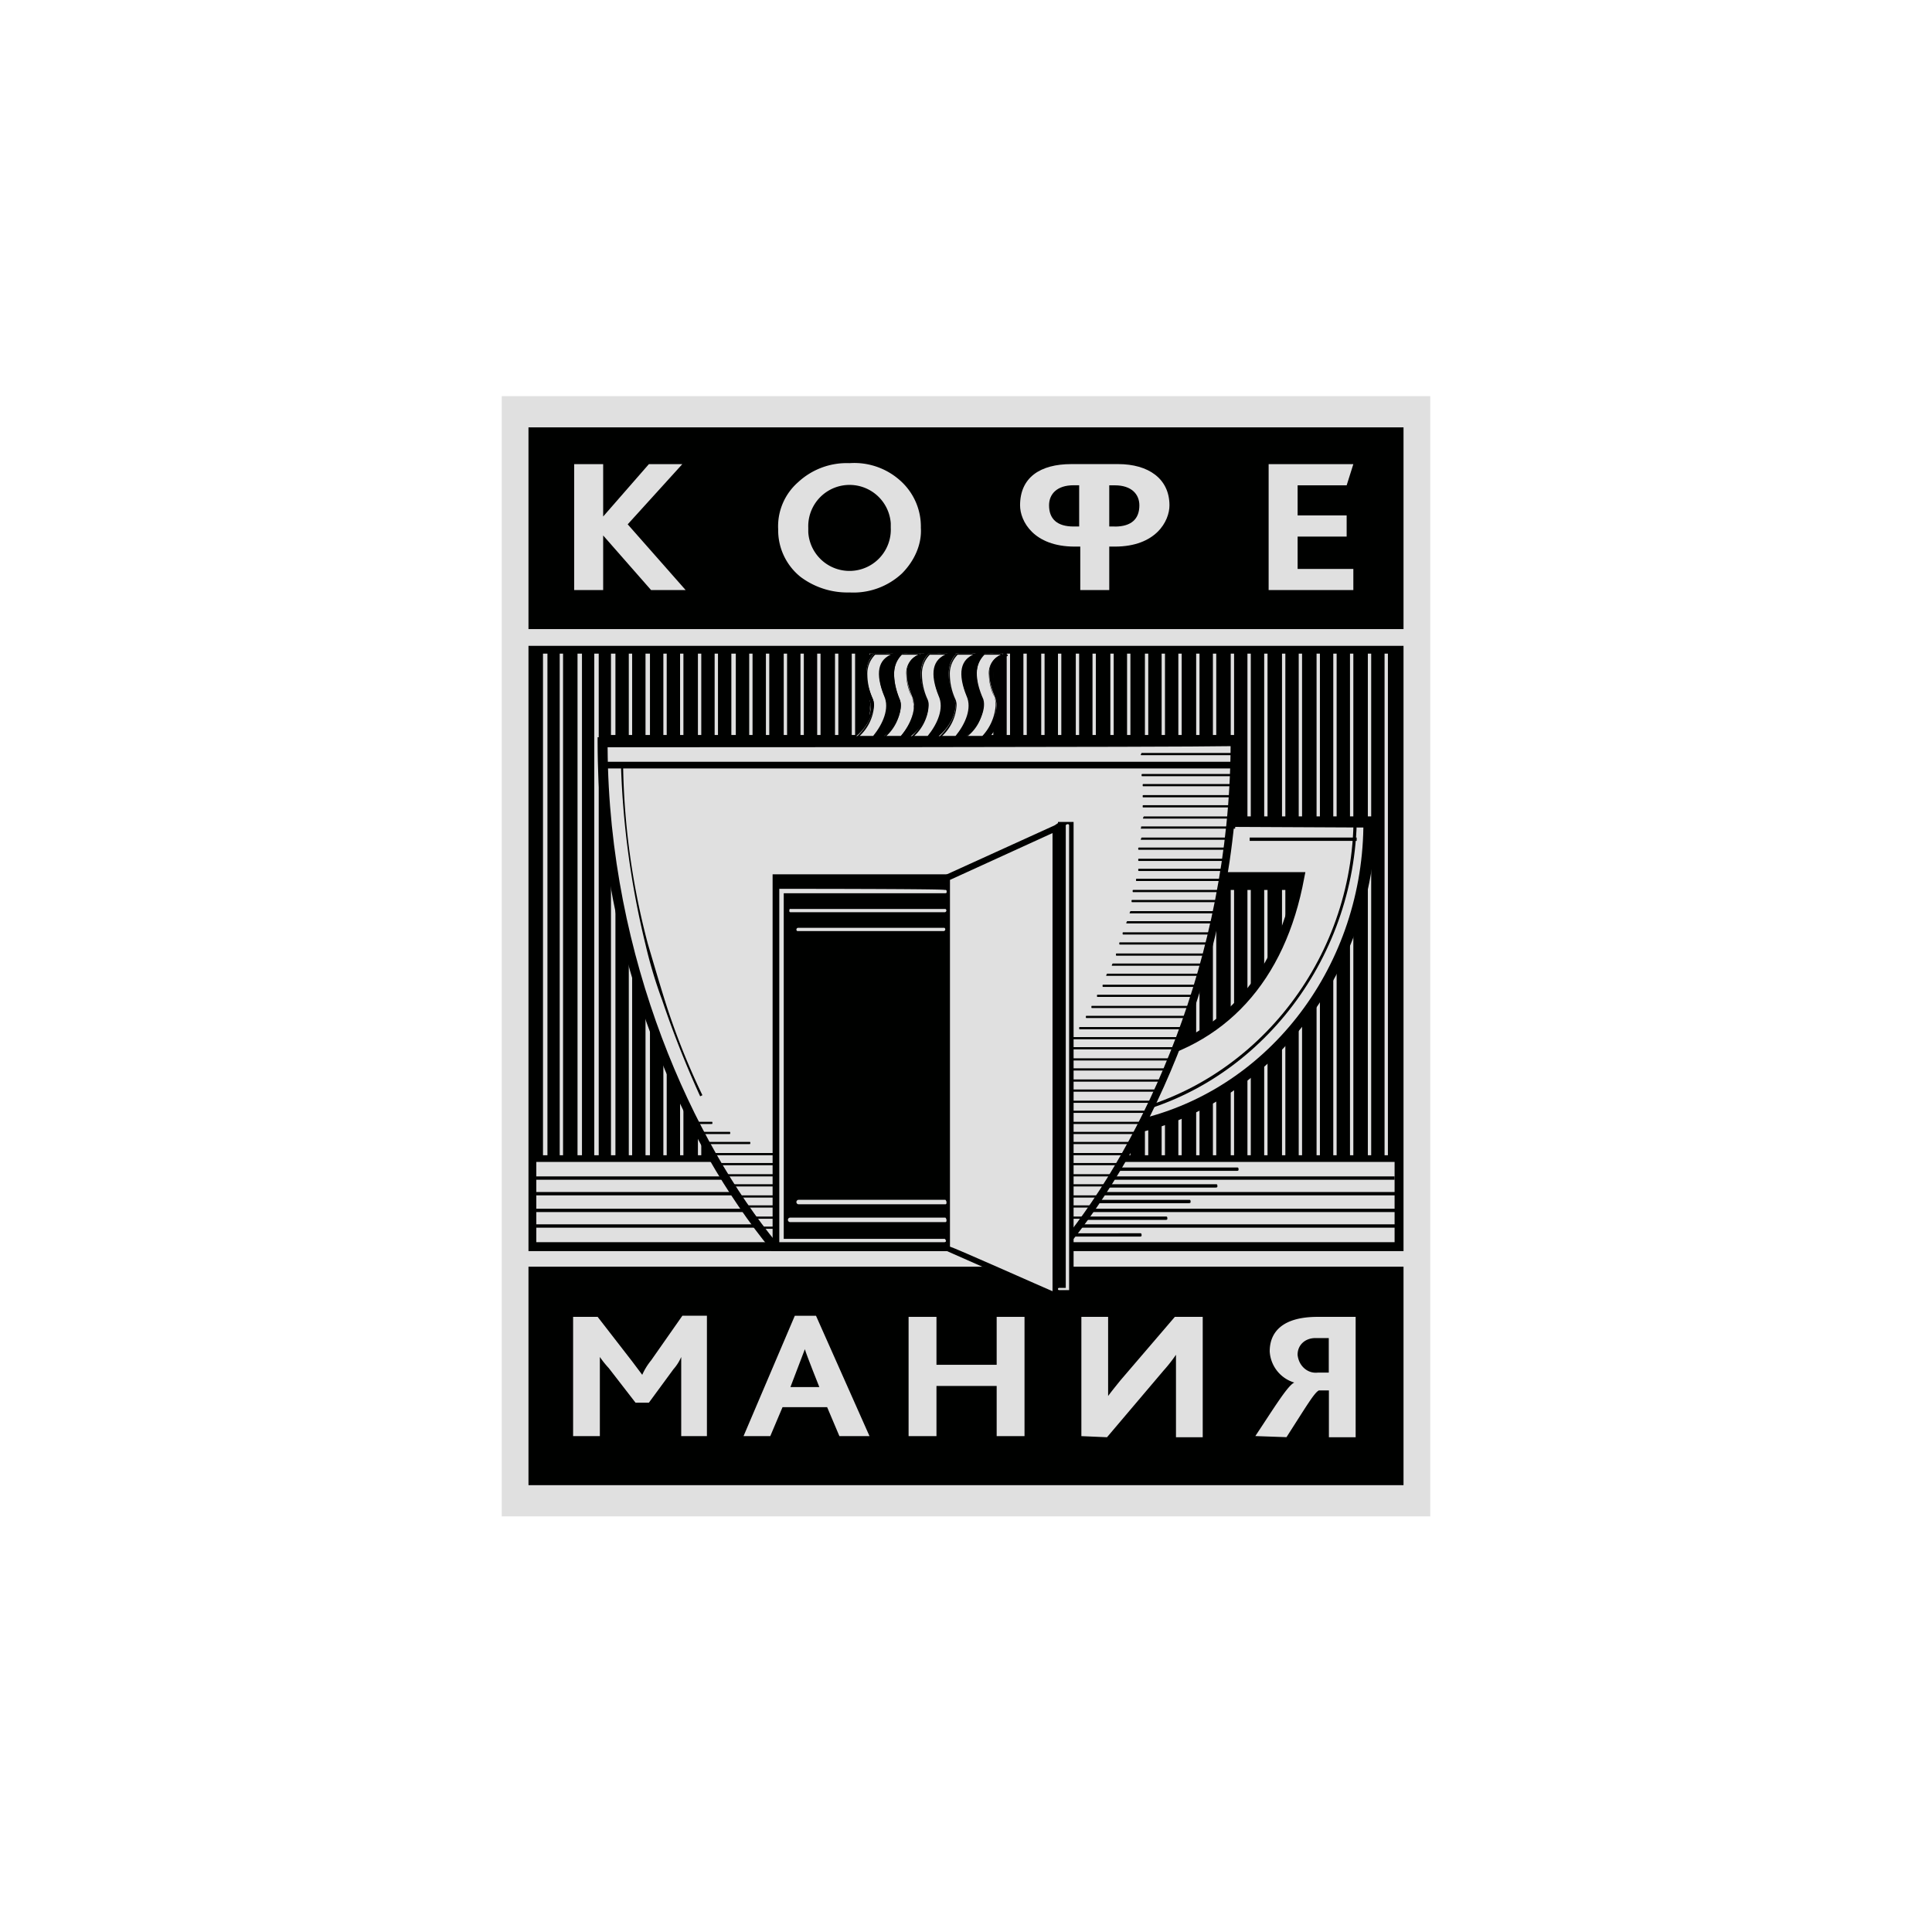 <svg id="Layer_1" data-name="Layer 1" xmlns="http://www.w3.org/2000/svg" xmlns:xlink="http://www.w3.org/1999/xlink" width="21cm" height="21cm" viewBox="0 0 595.3 595.3"><defs><style>.cls-1{fill:none;}.cls-2{clip-path:url(#clip-path);}.cls-3{fill:#e0e0e0;}.cls-4{fill:#000100;}</style><clipPath id="clip-path"><rect class="cls-1" x="154.6" y="122.06" width="286.1" height="345.18"/></clipPath></defs><title>b3053f5507db4da91e965da38544409a</title><g class="cls-2"><rect class="cls-3" x="154.6" y="122.06" width="286.1" height="345.18"/></g><g class="cls-2"><polygon class="cls-4" points="431.08 131.68 162.84 131.68 162.84 193.84 432.46 193.84 432.46 131.68 431.08 131.68"/></g><g class="cls-2"><rect class="cls-4" x="164.22" y="200.03" width="266.87" height="157.99"/></g><g class="cls-2"><polygon class="cls-4" points="431.08 390.3 162.84 390.3 162.84 457.62 432.46 457.62 432.46 390.3 431.08 390.3"/></g><g class="cls-2"><rect class="cls-3" x="167.31" y="200.03" width="1.37" height="155.93"/></g><g class="cls-2"><rect class="cls-3" x="172.46" y="200.03" width="1.03" height="155.93"/></g><g class="cls-2"><rect class="cls-3" x="177.95" y="200.03" width="1.37" height="155.93"/></g><g class="cls-2"><rect class="cls-3" x="183.11" y="200.03" width="1.37" height="155.93"/></g><g class="cls-2"><rect class="cls-3" x="188.26" y="200.03" width="1.37" height="155.93"/></g><g class="cls-2"><rect class="cls-3" x="193.75" y="200.03" width="1.03" height="155.93"/></g><g class="cls-2"><rect class="cls-3" x="198.9" y="200.03" width="1.37" height="155.93"/></g><g class="cls-2"><rect class="cls-3" x="204.4" y="200.03" width="1.03" height="155.93"/></g><g class="cls-2"><rect class="cls-3" x="209.55" y="200.03" width="1.03" height="155.93"/></g><g class="cls-2"><rect class="cls-3" x="215.05" y="200.03" width="1.03" height="155.93"/></g><g class="cls-2"><rect class="cls-3" x="220.2" y="200.03" width="1.03" height="155.93"/></g><g class="cls-2"><rect class="cls-3" x="225.35" y="200.03" width="1.37" height="155.93"/></g><g class="cls-2"><rect class="cls-3" x="230.85" y="200.03" width="1.03" height="155.93"/></g><g class="cls-2"><rect class="cls-3" x="236" y="200.03" width="1.03" height="155.93"/></g><g class="cls-2"><rect class="cls-3" x="241.49" y="200.03" width="1.03" height="155.93"/></g><g class="cls-2"><rect class="cls-3" x="246.65" y="200.03" width="1.03" height="155.93"/></g><g class="cls-2"><rect class="cls-3" x="251.8" y="200.03" width="1.03" height="155.93"/></g><g class="cls-2"><rect class="cls-3" x="257.29" y="200.03" width="1.03" height="155.93"/></g><g class="cls-2"><rect class="cls-3" x="262.45" y="200.03" width="1.03" height="155.93"/></g><g class="cls-2"><rect class="cls-3" x="267.94" y="200.03" width="1.03" height="155.93"/></g><g class="cls-2"><rect class="cls-3" x="273.09" y="200.03" width="1.03" height="155.93"/></g><g class="cls-2"><rect class="cls-3" x="278.59" y="200.03" width="1.03" height="155.93"/></g><g class="cls-2"><rect class="cls-3" x="283.74" y="200.03" width="1.03" height="155.93"/></g><g class="cls-2"><rect class="cls-3" x="288.89" y="200.03" width="1.03" height="155.93"/></g><g class="cls-2"><rect class="cls-3" x="294.39" y="200.03" width="1.03" height="155.93"/></g><g class="cls-2"><rect class="cls-3" x="299.54" y="200.03" width="1.03" height="155.93"/></g><g class="cls-2"><rect class="cls-3" x="305.03" y="200.03" width="1.03" height="155.93"/></g><g class="cls-2"><rect class="cls-3" x="310.19" y="200.03" width="1.03" height="155.93"/></g><g class="cls-2"><rect class="cls-3" x="315.34" y="200.03" width="1.03" height="155.93"/></g><g class="cls-2"><rect class="cls-3" x="320.83" y="200.03" width="1.03" height="155.93"/></g><g class="cls-2"><rect class="cls-3" x="325.99" y="200.03" width="1.03" height="155.93"/></g><g class="cls-2"><rect class="cls-3" x="331.48" y="200.03" width="1.03" height="155.93"/></g><g class="cls-2"><rect class="cls-3" x="336.63" y="200.03" width="1.03" height="155.93"/></g><g class="cls-2"><rect class="cls-3" x="342.13" y="200.03" width="1.03" height="155.93"/></g><g class="cls-2"><rect class="cls-3" x="347.28" y="200.03" width="1.03" height="155.93"/></g><g class="cls-2"><rect class="cls-3" x="352.78" y="200.03" width="1.03" height="155.93"/></g><g class="cls-2"><rect class="cls-3" x="357.93" y="200.03" width="1.03" height="155.93"/></g><g class="cls-2"><rect class="cls-3" x="363.08" y="200.03" width="1.03" height="155.93"/></g><g class="cls-2"><rect class="cls-3" x="368.57" y="200.03" width="1.03" height="155.93"/></g><g class="cls-2"><rect class="cls-3" x="373.73" y="200.03" width="1.03" height="155.93"/></g><g class="cls-2"><rect class="cls-3" x="379.22" y="200.03" width="1.03" height="155.93"/></g><g class="cls-2"><rect class="cls-3" x="384.37" y="200.03" width="1.03" height="155.93"/></g><g class="cls-2"><rect class="cls-3" x="389.53" y="200.03" width="1.03" height="155.93"/></g><g class="cls-2"><rect class="cls-3" x="395.02" y="200.03" width="1.03" height="155.93"/></g><g class="cls-2"><rect class="cls-3" x="400.17" y="200.03" width="1.03" height="155.93"/></g><g class="cls-2"><rect class="cls-3" x="405.67" y="200.03" width="1.03" height="155.93"/></g><g class="cls-2"><rect class="cls-3" x="410.82" y="200.03" width="1.03" height="155.93"/></g><g class="cls-2"><rect class="cls-3" x="415.97" y="200.03" width="1.03" height="155.93"/></g><g class="cls-2"><rect class="cls-3" x="421.47" y="200.03" width="1.03" height="155.93"/></g><g class="cls-2"><rect class="cls-3" x="426.62" y="200.03" width="1.03" height="155.93"/></g><g class="cls-2"><path class="cls-4" d="M431.08,199H162.84V385.5H432.46V199h-1.37Zm-1.37,183.75H165.25V201.4H429.71V382.75Z"/></g><g class="cls-2"><rect class="cls-4" x="185.85" y="226.47" width="195.09" height="4.81"/></g><g class="cls-2"><rect class="cls-4" x="165.25" y="362.48" width="58.39" height="1.03"/></g><g class="cls-2"><rect class="cls-4" x="165.25" y="367.29" width="61.48" height="1.03"/></g><g class="cls-2"><rect class="cls-4" x="165.25" y="372.44" width="64.91" height="1.03"/></g><g class="cls-2"><rect class="cls-4" x="165.25" y="377.25" width="68.35" height="1.03"/></g><g class="cls-2"><rect class="cls-4" x="342.47" y="362.48" width="87.24" height="1.03"/></g><g class="cls-2"><rect class="cls-4" x="339.04" y="367.29" width="91.02" height="1.03"/></g><g class="cls-2"><rect class="cls-4" x="336.29" y="372.44" width="93.76" height="1.03"/></g><g class="cls-2"><rect class="cls-4" x="332.17" y="377.25" width="97.89" height="1.03"/></g><g class="cls-2"><path class="cls-4" d="M344.19,359.74c-0.34,0-.69.34-0.34,0.69a0.34,0.34,0,0,0,.34.34h36.75c0.34,0,.69,0,0.69-0.34s0-.69-0.34-0.69H344.19Z"/></g><g class="cls-2"><path class="cls-4" d="M341.1,364.89c-0.34,0-.69.34-0.34,0.69a0.34,0.34,0,0,0,.34.34h33.32c0.34,0,.69,0,0.69-0.34s0-.69-0.34-0.69H341.1Z"/></g><g class="cls-2"><path class="cls-4" d="M338,369.7c-0.34,0-.69.34-0.34,0.69a0.34,0.34,0,0,0,.34.34h28.16c0.34,0,.69,0,0.69-0.34s0-.69-0.34-0.69H338Z"/></g><g class="cls-2"><path class="cls-4" d="M334.57,374.85c-0.34,0-.69.34-0.34,0.69a0.34,0.34,0,0,0,.34.34H359c0.34,0,.69,0,0.69-0.34s0-.69-0.34-0.69H334.57Z"/></g><g class="cls-2"><path class="cls-4" d="M331.14,380c-0.34,0-.69.34-0.34,0.69a0.34,0.34,0,0,0,.34.34h19.92c0.34,0,.69,0,0.69-0.34s0-.69-0.34-0.69H331.14Z"/></g><g class="cls-2"><polygon class="cls-3" points="200.62 181.82 185.85 164.99 185.85 164.99 185.85 181.82 176.92 181.82 176.92 143.01 185.85 143.01 185.85 159.15 185.85 159.15 199.94 143.01 210.24 143.01 193.41 161.56 211.27 181.82 200.62 181.82"/></g><g class="cls-2"><path class="cls-3" d="M274.47,162.59A12.73,12.73,0,0,1,249.05,164v-1.37a12.73,12.73,0,0,1,25.42-1.37v1.37m-34.69.34a18.42,18.42,0,0,0,6.87,14.77,24.05,24.05,0,0,0,15.11,4.81,21.92,21.92,0,0,0,16.14-5.84c3.78-3.78,6.18-8.93,5.84-14.08a18.92,18.92,0,0,0-5.5-13.74,21.2,21.2,0,0,0-16.49-6.18,22,22,0,0,0-15.8,5.84,18.07,18.07,0,0,0-6.18,14.43"/></g><g class="cls-2"><path class="cls-3" d="M344.53,143H330.11c-9.62,0-15.8,4.12-15.8,12.71,0,4.81,4.12,12.71,16.83,12.71h1.72v13.4h8.93v-13.4h1.72c12.71,0,16.83-7.9,16.83-12.71,0-8.24-6.53-12.71-15.8-12.71m-13.74,19.23c-5.15,0-7.56-2.4-7.56-6.53,0-3.43,2.4-6.18,7.56-6.18h1.72v12.71h-1.72Zm12.71,0h-1.72V149.54h1.72c5.15,0,7.56,2.75,7.56,6.18,0,4.12-2.4,6.53-7.56,6.53"/></g><g class="cls-2"><polygon class="cls-3" points="390.9 181.82 390.9 143.01 417 143.01 414.94 149.54 399.83 149.54 399.83 158.81 414.94 158.81 414.94 165.34 399.83 165.34 399.83 175.3 417 175.3 417 181.82 390.9 181.82"/></g><g class="cls-2"><path class="cls-3" d="M209.9,442.51V418.12h0a14.18,14.18,0,0,1-2.4,3.78l-7.56,10.3h-4.12l-8.24-10.65a30,30,0,0,1-2.75-3.43h0v24.39h-8.24V405.76h7.56l10.65,13.74,3.09,4.12h0a19.47,19.47,0,0,1,2.75-4.47l9.62-13.74h7.56v37.09h-7.9Z"/></g><g class="cls-2"><path class="cls-3" d="M252.48,427.4h-8.93L248,415.72h0c0.34,1.37,4.46,11.68,4.46,11.68m15.46,15.11-16.49-37.09h-6.53l-15.8,37.09h8.24l3.78-8.93h13.74l3.78,8.93h9.27Z"/></g><g class="cls-2"><polygon class="cls-3" points="307.1 442.51 307.1 427.05 288.55 427.05 288.55 442.51 279.96 442.51 279.96 405.76 288.55 405.76 288.55 420.53 307.1 420.53 307.1 405.76 315.68 405.76 315.68 442.51 307.1 442.51"/></g><g class="cls-2"><path class="cls-3" d="M333.2,442.51V405.76h8.24v24.39h0c1-1.37,2.4-3.09,3.78-4.81L362,405.76h8.59v37.09h-8.24V417.44h0a46.18,46.18,0,0,1-3.78,4.81L341.1,442.85l-7.9-.34h0Z"/></g><g class="cls-2"><path class="cls-3" d="M406,412.29h3.43v10.65H406c-3.09.34-5.84-2.06-6.18-5.5h0c0-3.09,2.4-5.15,5.5-5.15H406m-9.62,30.57c6.18-9.62,8.59-13.74,10-14.43h3.09v14.43h8.24V405.76H406c-11,0-14.77,4.81-14.77,10.65A10.65,10.65,0,0,0,398.8,426h0c-2.06,1-5.84,7.21-12,16.49l9.62,0.34h0Z"/></g><g class="cls-2"><path class="cls-4" d="M349,252.23v21h52.89c-5.84,33-26.1,51.86-52.89,57l-4.47,19.58c41.56-6.18,78.65-46.37,78.65-97.2L349,252.23h0Z"/></g><g class="cls-2"><path class="cls-4" d="M422.84,251.55H348v22.67h52.89c-5.84,30.57-24,50.15-51.86,55h-0.69l-4.81,21.29,1.37-.34c44.31-6.87,79-49.8,79-98.23v-1l-1,.69h0Zm-0.69,1.72c-0.34,51.86-38.81,88.61-76.25,95.14,0.69-2.4,3.78-16.49,4.12-17.52,28.51-5.5,47.4-25.76,52.89-57.36l0.34-1H350V253.26h72.13Z"/></g><g class="cls-2"><path class="cls-3" d="M347.62,253.61v16.83h52.89c-5.84,33-26.1,51.86-52.89,57v19.92c42.25-7.9,73.84-46.71,73.84-93.42l-73.84-.34h0Z"/></g><g class="cls-2"><path class="cls-4" d="M421.47,252.23H346.25v19.23H398.8c-5.84,30.22-24,49.46-51.52,54.27h-1V348.4l1.72-.34c43.62-8.24,74.87-48.08,74.87-94.8v-1.37l-1.37.34h0ZM420.09,255c-0.69,44-30.22,81.74-71.1,90.33V328.14c28.51-5.5,47.05-25.76,52.89-57.7l0.34-1.72H349V254.64l71.1,0.34h0Z"/></g><g class="cls-2"><path class="cls-4" d="M343.85,343.25v1c41.56-7.9,72.81-46,74.19-90.33h-1c-1,44-32.29,81.4-73.16,89.3"/></g><g class="cls-2"><rect class="cls-4" x="385.06" y="258.07" width="32.97" height="1.03"/></g><g class="cls-2"><path class="cls-3" d="M327.36,384.12c25.76-31.25,53.24-89.3,53.24-155.59H185.51c0,66.29,27.48,124.33,52.89,155.59h89Z"/></g><g class="cls-2"><path class="cls-4" d="M185.51,227.16h-1.37v1.37c0,67.32,27.48,125,53.24,156.28l0.34,0.69H328l0.34-.69c25.76-31.25,53.24-88.61,53.24-156.28v-0.34l-0.34-.34c-0.34-.69-0.34-0.69-195.77-0.69m193.71,2.75c-0.34,65.94-27.13,122.27-52.21,153.18H239.43c-25.42-30.91-51.86-87.24-52.21-152.84,16.14,0,175.85,0,192-.34"/></g><g class="cls-2"><path class="cls-4" d="M191.35,236.09a268.07,268.07,0,0,0,7.56,55,141.75,141.75,0,0,0,5.15,17.17,310.28,310.28,0,0,0,11.68,29.54l0.69-.34a220.05,220.05,0,0,1-11.68-29.54c-1.72-5.5-3.43-11.33-5.15-17.17A227.49,227.49,0,0,1,192,236.09h-0.69Z"/></g><g class="cls-2"><polygon class="cls-4" points="291.3 269.4 238.06 269.4 238.06 385.15 292.33 385.15 292.33 269.4 291.3 269.4"/></g><g class="cls-2"><path class="cls-4" d="M351.75,232h0c-0.34.69-.34,0.69,0,0.69h28.51c0.34,0,.34,0,0.34-0.34s0-.34-0.34-0.34H351.75Z"/></g><g class="cls-2"><path class="cls-4" d="M352.09,238.49c-0.34,0-.34,0-0.34.34s0,0.34.34,0.34h28.16c0.34,0,.34,0,0.34-0.34s0-.34-0.34-0.34H352.09Z"/></g><g class="cls-2"><path class="cls-4" d="M352.43,241.58c-0.34,0-.34,0-0.34.34s0,0.34.34,0.34h27.82c0.34,0,.34,0,0.34-0.34s0-.34-0.34-0.34H352.43Z"/></g><g class="cls-2"><path class="cls-4" d="M352.43,245c-0.34,0-.34,0-0.34.34s0,0.34.34,0.34h27.82c0.34,0,.34,0,0.34-0.34s0-.34-0.34-0.34H352.43Z"/></g><g class="cls-2"><path class="cls-4" d="M352.43,248.11c-0.34,0-.34,0-0.34.34s0,0.34.34,0.34h27.82c0.34,0,.34,0,0.34-0.34s0-.34-0.34-0.34H352.43Z"/></g><g class="cls-2"><path class="cls-4" d="M352.43,251.55h0c-0.34.69-.34,0.69,0,0.69h27.82c0.34,0,.34,0,0.34-0.34s0-.34-0.34-0.34H352.43Z"/></g><g class="cls-2"><path class="cls-4" d="M351.75,254.64c-0.34,0-.34.34,0,0-0.34.69-.34,0.69,0,0.69h28.51c0.34,0,.34,0,0.34-0.34s0-.34-0.34-0.34H351.75Z"/></g><g class="cls-2"><path class="cls-4" d="M351.75,258.07h0c-0.34.69-.34,0.69,0,0.69h27.13c0.34,0,.34,0,0.34-0.34s0-.34-0.34-0.34H351.75Z"/></g><g class="cls-2"><path class="cls-4" d="M351.06,261.16c-0.34,0-.34,0-0.34.34s0,0.34.34,0.34h27.13c0.34,0,.34,0,0.34-0.34s0-.34-0.34-0.34H351.06Z"/></g><g class="cls-2"><path class="cls-4" d="M351.06,264.6c-0.34,0-.34,0-0.34.34s0,0.34.34,0.34h27.13c0.34,0,.34,0,0.34-0.34s0-.34-0.34-0.34H351.06Z"/></g><g class="cls-2"><path class="cls-4" d="M351.06,267.69c-0.34,0-.34,0-0.34.34s0,0.34.34,0.34h26.1c0.34,0,.34,0,0.34-0.34s0-.34-0.34-0.34h-26.1Z"/></g><g class="cls-2"><path class="cls-4" d="M350.37,270.78c-0.34,0-.34,0-0.34.34s0,0.34.34,0.34h25.76c0.34,0,.34,0,0.34-0.34s0-.34-0.34-0.34H350.37Z"/></g><g class="cls-2"><path class="cls-4" d="M349.34,274.21c-0.34,0-.34,0-0.34.34s0,0.34.34,0.34h27.13c0.34,0,.34,0,0.34-0.34s0-.34-0.34-0.34H349.34Z"/></g><g class="cls-2"><path class="cls-4" d="M349,277.3c-0.34,0-.34,0-0.34.34s0,0.34.34,0.34h26.79c0.34,0,.34,0,0.34-0.34s0-.34-0.34-0.34H349Z"/></g><g class="cls-2"><path class="cls-4" d="M348.31,280.74h0c-0.34.69-.34,0.69,0,0.69H375.1c0.34,0,.34,0,0.34-0.34s0-.34-0.34-0.34H348.31Z"/></g><g class="cls-2"><path class="cls-4" d="M347.28,283.83h0c-0.34.69-.34,0.69,0,0.69h27.13c0.34,0,.34,0,0.34-0.34s0-.34-0.34-0.34H347.28Z"/></g><g class="cls-2"><path class="cls-4" d="M346.25,287.27c-0.34,0-.34,0-0.34.34s0,0.34.34,0.34h27.13c0.34,0,.34,0,0.34-0.34s0-.34-0.34-0.34H346.25Z"/></g><g class="cls-2"><path class="cls-4" d="M345.22,290.36c-0.34,0-.34,0-0.34.34s0,0.34.34,0.34H373c0.34,0,.34,0,0.34-0.34s0-.34-0.34-0.34H345.22Z"/></g><g class="cls-2"><path class="cls-4" d="M344.19,293.79c-0.34,0-.34,0-0.34.34s0,0.34.34,0.34h27.13c0.34,0,.34,0,0.34-0.34s0-.34-0.34-0.34H344.19Z"/></g><g class="cls-2"><path class="cls-4" d="M342.82,296.88h0c-0.34.69-.34,0.69,0,0.69h27.82c0.34,0,.34,0,0.34-0.34s0-.34-0.34-0.34H342.82Z"/></g><g class="cls-2"><path class="cls-4" d="M341.1,300h0c-0.34.69-.34,0.69,0,0.69h29.19c0.34,0,.34,0,0.34-0.34s0-.34-0.34-0.34H341.1Z"/></g><g class="cls-2"><path class="cls-4" d="M340.07,303.41c-0.34,0-.34,0-0.34.34s0,0.34.34,0.34h28.85c0.34,0,.34,0,0.34-0.34s0-.34-0.34-0.34H340.07Z"/></g><g class="cls-2"><path class="cls-4" d="M338.35,306.5c-0.34,0-.34,0-0.34.34s0,0.34.34,0.34h29.19c0.34,0,.34,0,0.34-0.34s0-.34-0.34-0.34H338.35Z"/></g><g class="cls-2"><path class="cls-4" d="M336.63,309.93c-0.34,0-.34,0-0.34.34s0,0.34.34,0.34h30.22c0.34,0,.34,0,0.34-0.34s0-.34-0.34-0.34H336.63Z"/></g><g class="cls-2"><path class="cls-4" d="M334.92,313c-0.34,0-.34,0-0.34.34s0,0.34.34,0.34h30.91c0.34,0,.34,0,0.34-0.34s0-.34-0.34-0.34H334.92Z"/></g><g class="cls-2"><path class="cls-4" d="M332.85,316.46c-0.34,0-.34,0-0.34.34s0,0.34.34,0.34H364.8c0.34,0,.34,0,0.34-0.34s0-.34-0.34-0.34H332.85Z"/></g><g class="cls-2"><path class="cls-4" d="M330.45,319.55c-0.34,0-.34,0-0.34.34s0,0.34.34,0.34h33.32c0.34,0,.34,0,0.34-0.34s0-.34-0.34-0.34H330.45Z"/></g><g class="cls-2"><path class="cls-4" d="M330.45,322.64c-0.34,0-.34.34,0,0-0.34.69-.34,0.69,0,0.69h31.94c0.34,0,.34,0,0.34-0.34s0-.34-0.34-0.34H330.45Z"/></g><g class="cls-2"><path class="cls-4" d="M330.45,326.08h0c-0.34.69-.34,0.69,0,0.69h31.25c0.34,0,.34,0,0.34-0.34s0-.34-0.34-0.34H330.45Z"/></g><g class="cls-2"><path class="cls-4" d="M330.45,329.17c-0.34,0-.34.34,0,0-0.34.69-.34,0.69,0,0.69h29.19c0.34,0,.34,0,0.34-0.34s0-.34-0.34-0.34H330.45Z"/></g><g class="cls-2"><path class="cls-4" d="M330.45,332.6h0c-0.34.69-.34,0.69,0,0.69h27.82c0.34,0,.34,0,0.34-0.34s0-.34-0.34-0.34H330.45Z"/></g><g class="cls-2"><path class="cls-4" d="M330.45,335.69c-0.34,0-.34.34,0,0-0.34.69-.34,0.69,0,0.69H356.9c0.34,0,.34,0,0.34-0.34s0-.34-0.34-0.34H330.45Z"/></g><g class="cls-2"><path class="cls-4" d="M330.11,339.13h0c-0.34.69-.34,0.69,0,0.69h25.42c0.34,0,.34,0,0.34-0.34s0-.34-0.34-0.34H330.11Z"/></g><g class="cls-2"><path class="cls-4" d="M330.45,342.22c-0.34,0-.34,0-0.34.34s0,0.34.34,0.34h23c0.34,0,.34,0,0.34-0.34s0-.34-0.34-0.34h-23Z"/></g><g class="cls-2"><path class="cls-4" d="M329.76,345.65c-0.34,0-.34,0-0.34.34s0,0.34.34,0.34h22c0.34,0,.34,0,0.34-0.34s0-.34-0.34-0.34h-22Z"/></g><g class="cls-2"><path class="cls-4" d="M214.36,345.65c-0.34,0-.34,0-0.34.34s0,0.34.34,0.34h4.81c0.34,0,.34,0,0.34-0.34s0-.34-0.34-0.34h-4.81Z"/></g><g class="cls-2"><path class="cls-4" d="M330.11,348.75c-0.34,0-.34,0-0.34.34s0,0.34.34,0.34H350c0.34,0,.34,0,0.34-0.34s0-.34-0.34-0.34H330.11Z"/></g><g class="cls-2"><path class="cls-4" d="M215.73,348.75c-0.34,0-.34,0-0.34.34s0,0.34.34,0.34h8.93c0.34,0,.34,0,0.34-0.34s0-.34-0.34-0.34h-8.93Z"/></g><g class="cls-2"><path class="cls-4" d="M329.76,351.84c-0.34,0-.34,0-0.34.34s0,0.34.34,0.34h18.89c0.34,0,.34,0,0.34-0.34s0-.34-0.34-0.34H329.76Z"/></g><g class="cls-2"><path class="cls-4" d="M217.8,351.84c-0.34,0-.34,0-0.34.34s0,0.34.34,0.34h13.05c0.34,0,.34,0,0.34-0.34s0-.34-0.34-0.34H217.8Z"/></g><g class="cls-2"><path class="cls-4" d="M330.45,355.27c-0.34,0-.34,0-0.34.34s0,0.34.34,0.34h16.49c0.34,0,.34,0,0.34-0.34s0-.34-0.34-0.34H330.45Z"/></g><g class="cls-2"><path class="cls-4" d="M219.51,355.27c-0.34,0-.34,0-0.34.34s0,0.34.34,0.34H238.4c0.34,0,.34,0,0.34-0.34s0-.34-0.34-0.34H219.51Z"/></g><g class="cls-2"><path class="cls-4" d="M330.11,358.36c-0.34,0-.34,0-0.34.34s0,0.34.34,0.34h15.46c0.34,0,.34,0,0.34-0.34s0-.34-0.34-0.34H330.11Z"/></g><g class="cls-2"><path class="cls-4" d="M221.23,358.36c-0.34,0-.34,0-0.34.34s0,0.34.34,0.34H238.4c0.34,0,.34,0,0.34-0.34s0-.34-0.34-0.34H221.23Z"/></g><g class="cls-2"><path class="cls-4" d="M329.76,361.8c-0.34,0-.34,0-0.34.34s0,0.34.34,0.34h13.4c0.34,0,.34,0,0.34-0.34s0-.34-0.34-0.34h-13.4Z"/></g><g class="cls-2"><path class="cls-4" d="M223.29,361.8c-0.34,0-.34,0-0.34.34s0,0.34.34,0.34H238.4c0.34,0,.34,0,0.34-0.34s0-.34-0.34-0.34H223.29Z"/></g><g class="cls-2"><path class="cls-4" d="M330.11,364.89c-0.34,0-.34,0-0.34.34s0,0.34.34,0.34h11c0.34,0,.34,0,0.34-0.34s0-.34-0.34-0.34h-11Z"/></g><g class="cls-2"><path class="cls-4" d="M225,364.89c-0.34,0-.34,0-0.34.34s0,0.34.34,0.34h13.4c0.34,0,.34,0,0.34-0.34s0-.34-0.34-0.34H225Z"/></g><g class="cls-2"><path class="cls-4" d="M330.45,368.32c-0.34,0-.34,0-0.34.34s0,0.34.34,0.34h8.93c0.34,0,.34,0,0.34-0.34s0-.34-0.34-0.34h-8.93Z"/></g><g class="cls-2"><path class="cls-4" d="M227.41,368.32c-0.34,0-.34,0-0.34.34s0,0.34.34,0.34h11c0.34,0,.34,0,0.34-0.34s0-.34-0.34-0.34h-11Z"/></g><g class="cls-2"><path class="cls-4" d="M330.11,371.41c-0.34,0-.34,0-0.34.34s0,0.34.34,0.34h6.53c0.34,0,.34,0,0.34-0.34s0-.34-0.34-0.34h-6.53Z"/></g><g class="cls-2"><path class="cls-4" d="M229.13,371.41c-0.34,0-.34,0-0.34.34s0,0.34.34,0.34h9.27c0.34,0,.34,0,0.34-0.34s0-.34-0.34-0.34h-9.27Z"/></g><g class="cls-2"><path class="cls-4" d="M329.76,374.85c-0.34,0-.34,0-0.34.34s0,0.34.34,0.34h4.81c0.34,0,.34,0,0.34-0.34s0-.34-0.34-0.34h-4.81Z"/></g><g class="cls-2"><path class="cls-4" d="M231.88,374.85c-0.34,0-.34,0-0.34.34s0,0.34.34,0.34h6.87c0.34,0,.34,0,0.34-0.34s0-.34-0.34-0.34h-6.87Z"/></g><g class="cls-2"><path class="cls-4" d="M234.28,377.94c-0.34,0-.34,0-0.34.34s0,0.34.34,0.34h4.81c0.34,0,.34,0,0.34-0.34s0-.34-0.34-0.34h-4.81Z"/></g><g class="cls-2"><polygon class="cls-3" points="291.98 384.46 325.3 399.23 325.3 254.98 291.98 270.44 291.98 384.46"/></g><g class="cls-2"><path class="cls-4" d="M325,254.29l-34,15.46v115.4l35,15.46v-147Zm-0.69,2.4V397.86c-2.4-1-30.22-13.4-31.6-13.74v-113l31.6-14.43"/></g><g class="cls-2"><rect class="cls-4" x="325.99" y="253.26" width="4.81" height="147"/></g><g class="cls-2"><rect class="cls-4" x="185.51" y="234.72" width="195.09" height="2.06"/></g><g class="cls-2"><path class="cls-4" d="M263.13,227.5h41.22c3.09-3.78,5.15-8.59,3.43-12.71-2.75-6.87-2.06-11.33,2.75-13.4H268.28c-3.09,3.09-3.09,8.24-.34,14.43,1.37,3.43-1.37,8.59-4.81,11.68"/></g><g class="cls-2"><path class="cls-4" d="M268.28,201.4c-3.09,3.43-3.09,8.24-.69,14.77,1.37,3.43-1.37,8.59-4.81,11.33l-0.34.34h41.9c3.09-3.43,5.5-8.59,3.78-12.71-2.75-6.87-2.06-11.33,2.4-13.05v-0.34l-42.25-.34h0Zm0,16.49a4.36,4.36,0,0,0-.34-2.06,20.37,20.37,0,0,1-1.72-7.9,9.64,9.64,0,0,1,2.4-6.53h41.22c-2.4,1-3.78,3.78-3.78,6.53a15.63,15.63,0,0,0,1.72,6.87,4.85,4.85,0,0,1,.34,3.09A17.26,17.26,0,0,1,304,227.5H263.48a15.25,15.25,0,0,0,4.81-9.62"/></g><g class="cls-2"><path class="cls-3" d="M297.82,226.82H303c3.09-3.78,5.15-8.59,3.43-12.36-2.75-6.87-2.06-11.33,2.75-13.05h-5.84c-3.09,3.09-3.09,7.9-.34,14.08,1,3.43-1.72,8.59-5.15,11.33"/></g><g class="cls-2"><path class="cls-4" d="M303,201.4c-3.09,3.43-3.09,8.24-.69,14.43,1.37,3.09-1.37,8.24-4.81,11.33l-0.34.34h5.5c3.09-3.43,5.5-8.59,3.78-12.71-2.75-6.87-2.06-11,2.4-13.05V201.4H303Zm0,16.14a4.36,4.36,0,0,0-.34-2.06,18.72,18.72,0,0,1-1.72-7.56,8.28,8.28,0,0,1,2.4-6.18h5.15a6,6,0,0,0-3.78,6.18,15.63,15.63,0,0,0,1.72,6.87,7.56,7.56,0,0,1,.34,2.75,15.35,15.35,0,0,1-4.12,9.27h-4.47a13,13,0,0,0,4.81-9.27"/></g><g class="cls-2"><path class="cls-3" d="M289.24,226.82h5.15c3.09-3.78,5.15-8.59,3.43-12.36-2.75-6.87-2.06-11.33,2.75-13.05h-5.84c-3.09,3.09-3.09,7.9-.69,14.08,1.37,3.43-1.37,8.59-4.81,11.33"/></g><g class="cls-2"><path class="cls-4" d="M294.73,201.4c-3.09,3.43-3.09,8.24-.69,14.43,1.37,3.09-1.37,8.24-4.81,11.33l-0.34.34h5.5c3.09-3.43,5.5-8.59,3.78-12.71-2.75-6.87-2.06-11,2.4-13.05V201.4h-5.84Zm0,16.14a4.36,4.36,0,0,0-.34-2.06,18.72,18.72,0,0,1-1.72-7.56,8.28,8.28,0,0,1,2.4-6.18h5.15a6,6,0,0,0-3.78,6.18,15.63,15.63,0,0,0,1.72,6.87c0.34,1,.34,1.72.69,2.75a15.35,15.35,0,0,1-4.12,9.27h-4.47a14,14,0,0,0,4.47-9.27"/></g><g class="cls-2"><path class="cls-3" d="M280.65,226.82h5.15c3.09-3.78,5.15-8.59,3.43-12.36-2.75-6.87-2.06-11.33,2.75-13.05h-5.84c-3.09,3.09-3.09,7.9-.69,14.08,1.72,3.43-1,8.59-4.81,11.33"/></g><g class="cls-2"><path class="cls-4" d="M286.14,201.4c-3.09,3.43-3.09,8.24-.69,14.43,1.37,3.09-1.37,8.24-4.81,11.33l-0.34.34h5.5c3.09-3.43,5.5-8.59,3.78-12.71-2.75-6.87-2.06-11,2.4-13.05V201.4h-5.84Zm0,16.14a4.36,4.36,0,0,0-.34-2.06,18.72,18.72,0,0,1-1.72-7.56,8.28,8.28,0,0,1,2.4-6.18h5.15a6,6,0,0,0-3.78,6.18,15.63,15.63,0,0,0,1.72,6.87c0.34,1,.34,1.72.69,2.75a15.35,15.35,0,0,1-4.12,9.27h-4.47a14,14,0,0,0,4.47-9.27"/></g><g class="cls-2"><path class="cls-3" d="M272.41,226.82h5.15c3.09-3.78,5.15-8.59,3.43-12.36-2.75-6.87-2.06-11.33,2.75-13.05H277.9c-3.09,3.09-3.09,7.9-.69,14.08,1.37,3.43-1.37,8.59-4.81,11.33"/></g><g class="cls-2"><path class="cls-4" d="M277.56,201.4c-3.09,3.43-3.09,8.24-.69,14.43,1.37,3.09-1.37,8.24-4.81,11.33l-0.34.34h5.5c3.09-3.43,5.5-8.59,3.78-12.71-2.75-6.87-2.06-11,2.4-13.05V201.4h-5.84Zm0,16.14a4.36,4.36,0,0,0-.34-2.06,18.72,18.72,0,0,1-1.72-7.56,8.28,8.28,0,0,1,2.4-6.18h5.15a6,6,0,0,0-3.78,6.18,15.63,15.63,0,0,0,1.72,6.87c0.34,1,.34,1.72.69,2.75a15.35,15.35,0,0,1-4.12,9.27h-4.47a14,14,0,0,0,4.47-9.27"/></g><g class="cls-2"><path class="cls-3" d="M263.82,226.82H269c3.09-3.78,5.15-8.59,3.43-12.36-2.75-6.87-2.06-11.33,2.75-13.05h-5.84c-3.09,3.09-3.09,7.9-.34,14.08,1,3.43-1.72,8.59-5.15,11.33"/></g><g class="cls-2"><path class="cls-4" d="M269.31,201.4c-3.09,3.43-3.09,8.24-.69,14.43,1.37,3.09-1.37,8.24-4.81,11.33l-0.34.34H269c3.09-3.43,5.5-8.59,3.78-12.71-2.75-6.87-2.06-11,2.4-13.05V201.4h-5.84Zm0,16.14a4.36,4.36,0,0,0-.34-2.06,18.72,18.72,0,0,1-1.72-7.56,8.28,8.28,0,0,1,2.4-6.18h5.15a6,6,0,0,0-3.78,6.18,15.63,15.63,0,0,0,1.72,6.87c0.34,1,.34,1.72.69,2.75a15.35,15.35,0,0,1-4.12,9.27h-4.47a14,14,0,0,0,4.47-9.27"/></g><g class="cls-2"><path class="cls-3" d="M240.81,273.87h-0.69V382.75H291c0.34,0,.69-0.34.34-0.69a0.34,0.34,0,0,0-.34-0.34H241.49V275.24H291c0.34,0,.69,0,0.69-0.34s0-.69-0.34-0.69H291C291,273.87,240.81,273.87,240.81,273.87Z"/></g><g class="cls-2"><path class="cls-3" d="M243.55,375.19a0.69,0.69,0,1,0,0,1.37H291.3c0.34,0,.34-0.34.34-0.69a1.2,1.2,0,0,0-.34-0.69H243.55Z"/></g><g class="cls-2"><path class="cls-3" d="M243.55,280.05c-0.34,0-.34.34-0.34,0.69a0.34,0.34,0,0,0,.34.34H291a0.54,0.54,0,0,0,.34-1H243.55Z"/></g><g class="cls-2"><path class="cls-3" d="M246,369.7a0.69,0.69,0,0,0,0,1.37H291.3c0.34,0,.34-0.34.34-0.69a1.2,1.2,0,0,0-.34-0.69H246Z"/></g><g class="cls-2"><path class="cls-3" d="M246,285.89a0.54,0.54,0,0,0-.34,1h45a0.54,0.54,0,0,0,.34-1H246Z"/></g><g class="cls-2"><path class="cls-3" d="M328.39,254.29V396.83h-2.06a0.34,0.34,0,0,0,0,.69h3.09V254.29a0.34,0.34,0,0,0-.34-0.34,0.69,0.69,0,0,0-.69.34"/></g></svg>